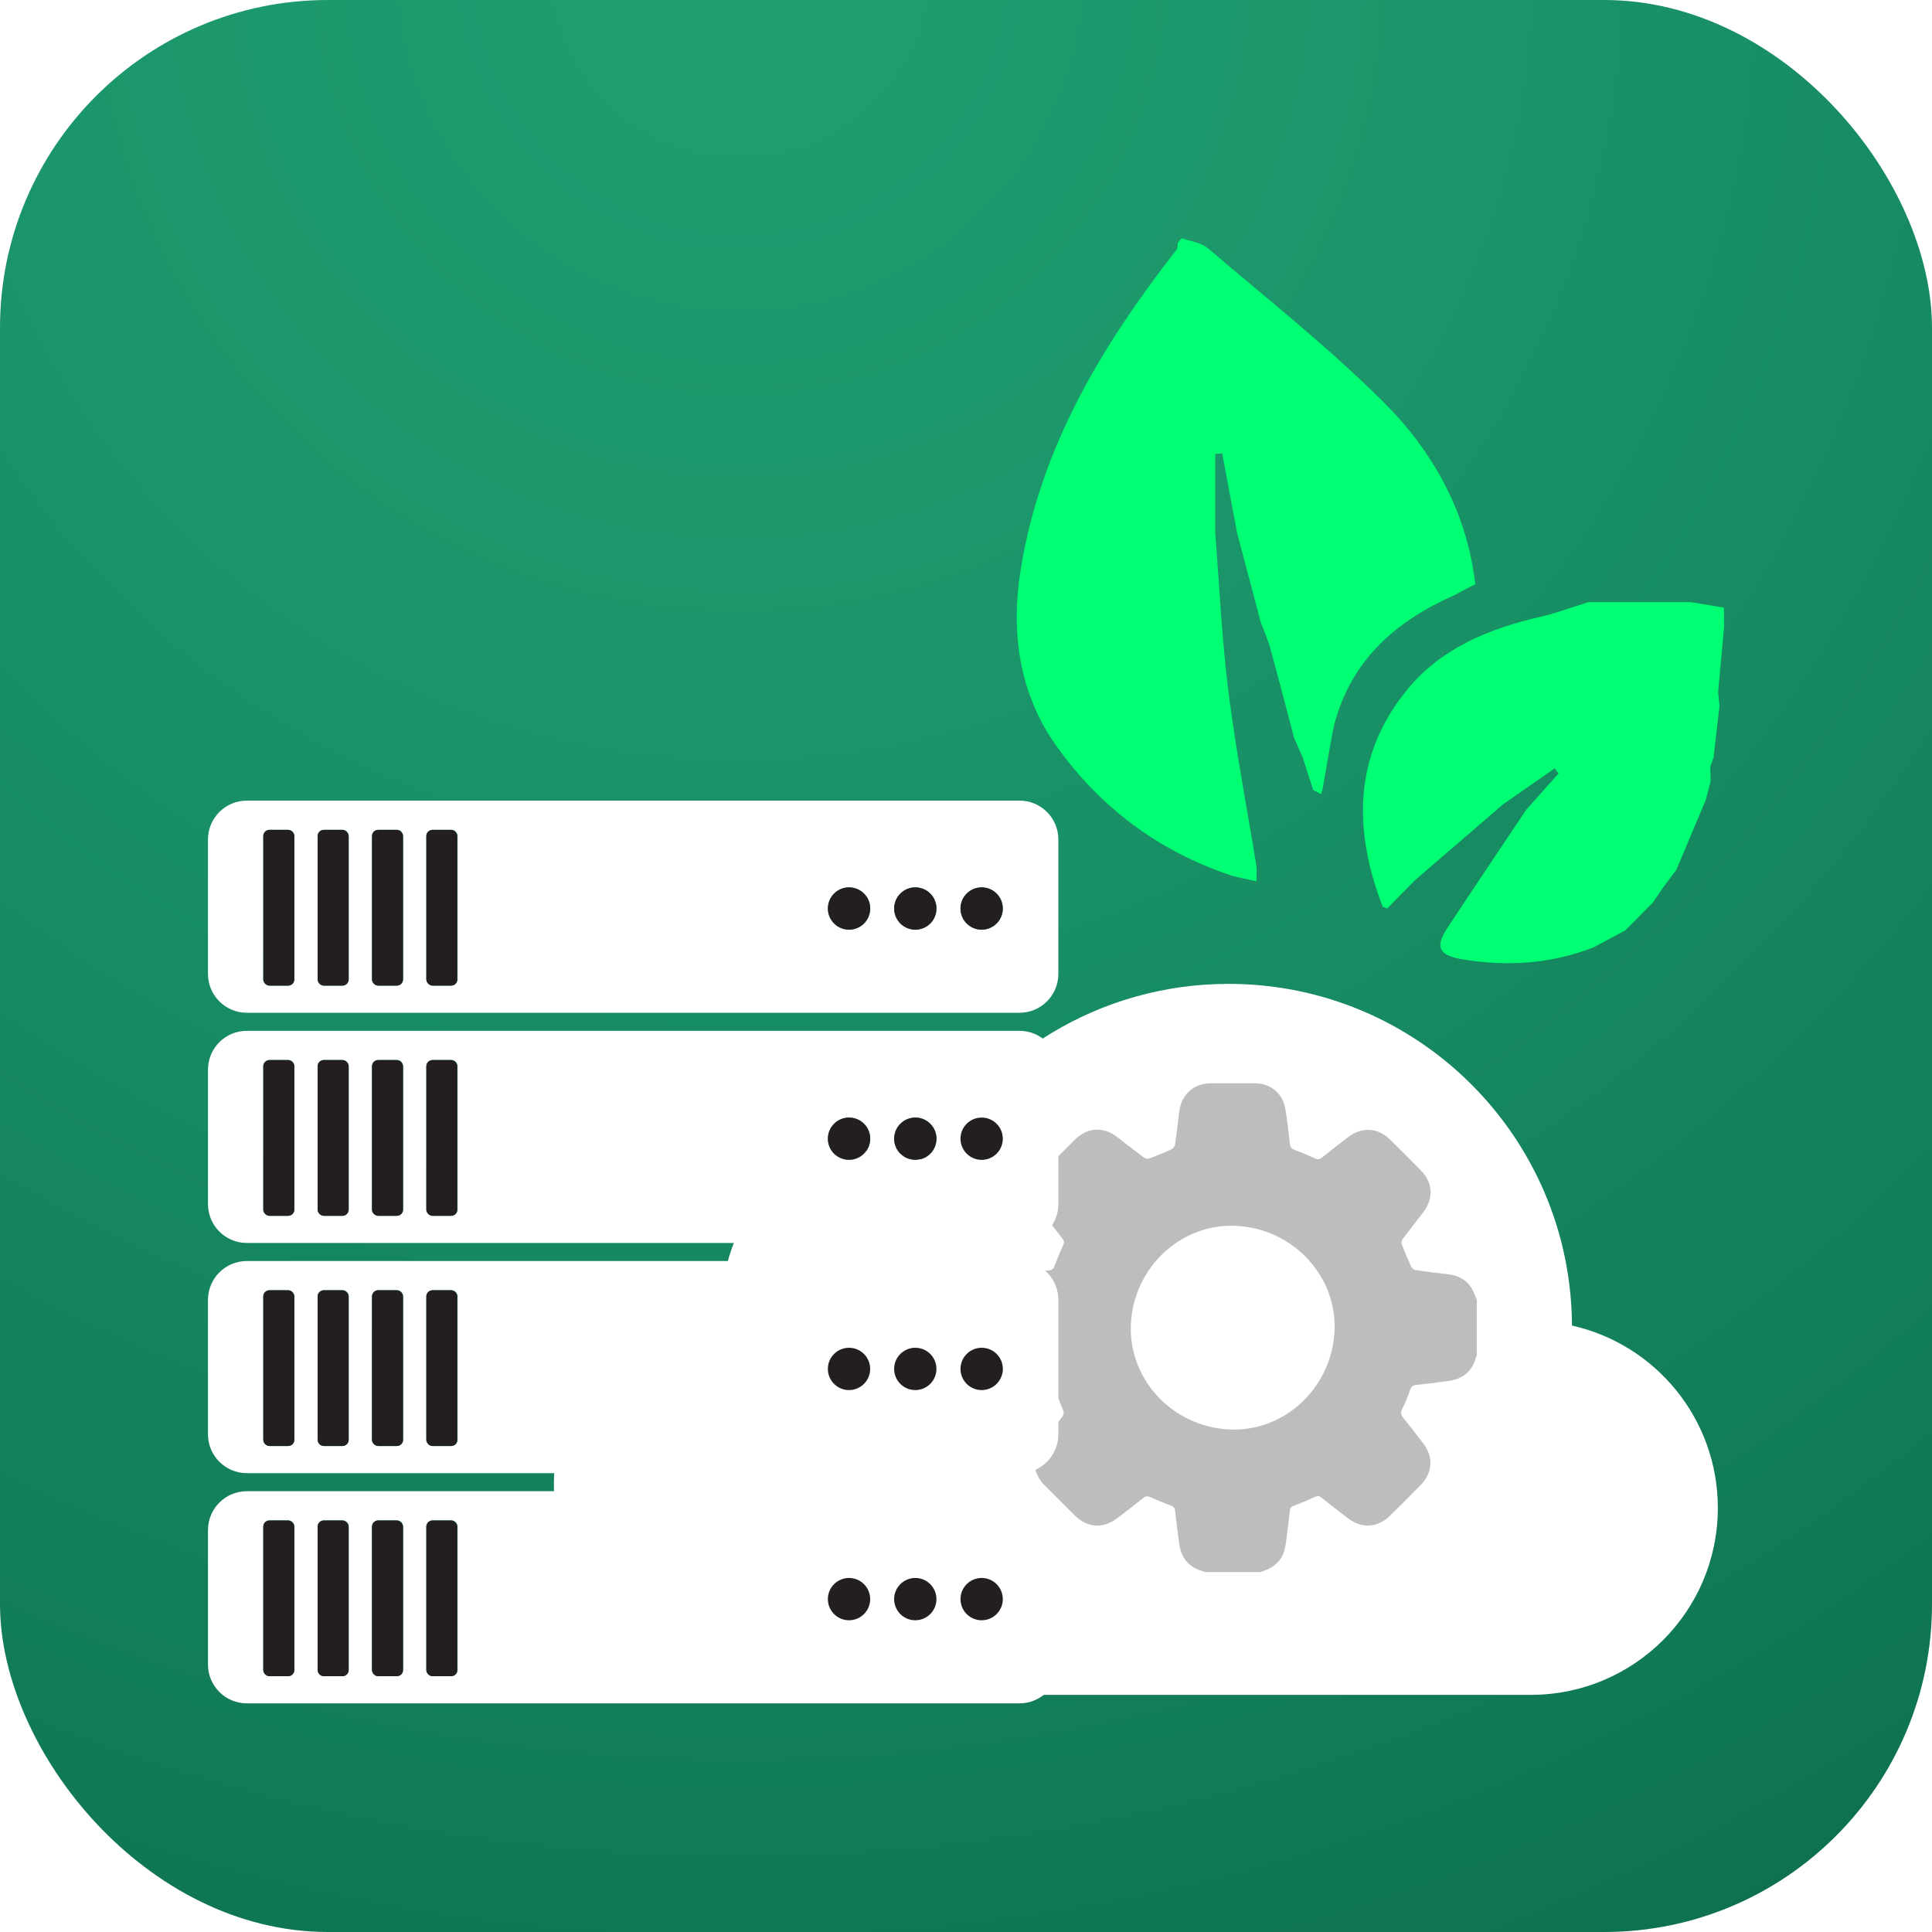 <?xml version="1.0" encoding="UTF-8"?> <svg xmlns="http://www.w3.org/2000/svg" xmlns:xlink="http://www.w3.org/1999/xlink" id="Layer_1" data-name="Layer 1" viewBox="0 0 200 200"><defs><style> .cls-1 { fill: #00ff73; } .cls-2, .cls-3 { fill: #fff; } .cls-4 { fill: #bbbdbf; } .cls-5 { fill: #231f20; } .cls-3 { filter: url(#drop-shadow-1); } .cls-6 { fill: url(#radial-gradient); } .cls-7 { fill: none; filter: url(#drop-shadow-2); } </style><radialGradient id="radial-gradient" cx="76.6" cy="-3.39" fx="76.6" fy="-3.39" r="392.92" gradientUnits="userSpaceOnUse"><stop offset="0" stop-color="#1f9f70"></stop><stop offset=".18" stop-color="#1b966a"></stop><stop offset=".46" stop-color="#127e59"></stop><stop offset=".81" stop-color="#04573f"></stop><stop offset=".91" stop-color="#004c38"></stop></radialGradient><filter id="drop-shadow-1" filterUnits="userSpaceOnUse"><feOffset dx="0" dy="1"></feOffset><feGaussianBlur result="blur" stdDeviation="2"></feGaussianBlur><feFlood flood-color="#000" flood-opacity=".5"></feFlood><feComposite in2="blur" operator="in"></feComposite><feComposite in="SourceGraphic"></feComposite></filter><filter id="drop-shadow-2" filterUnits="userSpaceOnUse"><feOffset dx="0" dy="1"></feOffset><feGaussianBlur result="blur-2" stdDeviation="2"></feGaussianBlur><feFlood flood-color="#000" flood-opacity=".5"></feFlood><feComposite in2="blur-2" operator="in"></feComposite><feComposite in="SourceGraphic"></feComposite></filter></defs><rect class="cls-6" width="200" height="200" rx="33.94" ry="33.94"></rect><g><g><path class="cls-1" d="m138.15,74.89c1.78-6.59,6.34-10.59,12.33-13.24.75-.39,1.5-.79,2.24-1.18-.87-7.49-4.41-13.8-9.58-18.93-5.68-5.64-11.99-10.63-18.1-15.84-.69-.59-1.79-.71-2.7-1.04-.14.16-.28.31-.41.47-.04.24,0,.54-.12.7-7.74,9.92-14.15,20.53-16.16,33.22-1.02,6.42-.16,12.71,3.67,18.12,4.49,6.33,10.5,10.85,17.89,13.38.84.29,1.74.42,2.86.68,0-.77.05-1.16,0-1.53-.98-6.05-2.15-12.08-2.91-18.15-.68-5.43-.93-10.92-1.36-16.39v-8.16c.24-.02.48-.04.72-.07.51,2.74,1.02,5.48,1.54,8.22.68,2.58,1.37,5.16,2.05,7.74.13.49.25.98.38,1.47.35.93.76,1.84,1.02,2.79.85,3.07,1.64,6.16,2.46,9.25.3.67.6,1.35.89,2.02.36,1.12.72,2.24,1.08,3.36.29.15.57.29.86.44-.02-.15,0-.28.09-.4.28-1.62.56-3.25.85-4.87.14-.69.23-1.39.41-2.06Z"></path><path class="cls-1" d="m172.1,91.96c.48-.64.95-1.27,1.43-1.91,1.02-2.42,2.04-4.84,3.06-7.26.17-.65.33-1.29.5-1.94-.02-.48-.04-.97-.05-1.45.12-.33.23-.66.35-.99.2-1.77.41-3.55.61-5.32-.05-.48-.09-.96-.14-1.44.21-2.27.41-4.54.62-6.81,0-.65-.01-1.29-.02-1.94-1.15-.19-2.3-.38-3.45-.57h-10.57c-1.93.6-3.42,1.17-4.97,1.52-5.28,1.21-10.24,3.23-13.73,7.46-5.65,6.84-5.68,14.58-2.6,22.56.15.06.31.11.46.17.83-.85,1.67-1.69,2.5-2.54.13-.13.26-.26.39-.39-.13.13-.26.26-.39.39.13-.13.26-.26.39-.39,3.04-2.62,6.08-5.23,9.11-7.85,1.78-1.24,3.56-2.48,5.34-3.72.13.18.27.35.4.53-1.11,1.25-2.23,2.5-3.34,3.75-2.74,4.1-5.51,8.19-8.22,12.32-1.28,1.95-.74,2.77,1.56,3.16,4.66.78,9.18.49,13.6-1.22h0c1.1-.59,2.19-1.17,3.29-1.76.16-.16.32-.32.49-.48.8-.81,1.61-1.63,2.41-2.44.32-.48.65-.96.97-1.44Z"></path><path class="cls-1" d="m130.48,64.37c-.13-.49-.25-.98-.38-1.47"></path><path class="cls-1" d="m177.38,78.41c-.12.33-.23.66-.35.99"></path><path class="cls-1" d="m146.49,91.13c-.13.13-.26.26-.39.39"></path></g><g><path class="cls-3" d="m162.73,136.21c-.1-19.54-15.97-35.36-35.54-35.36-13.42,0-25.1,7.44-31.15,18.42-1.8-.74-3.77-1.15-5.84-1.15-7.68,0-14.04,5.63-15.18,12.99-10.07,1.95-17.68,10.82-17.68,21.47,0,11.66,9.12,21.18,20.61,21.83.14.02.29.04.43.04h80.01s.02,0,.03,0c.02,0,.04,0,.06,0,10.69,0,19.35-8.67,19.35-19.35,0-9.23-6.46-16.95-15.11-18.88Z"></path><path class="cls-4" d="m149.92,131.91c-1.13-.13-2.26-.26-3.38-.43-.18-.03-.4-.21-.47-.38-.34-.75-.66-1.51-.95-2.27-.06-.16-.03-.42.07-.55.7-.94,1.43-1.85,2.14-2.78,1.11-1.45,1.01-3.07-.27-4.37-1.04-1.06-2.09-2.11-3.14-3.14-1.31-1.29-2.94-1.37-4.41-.24-.9.7-1.8,1.39-2.69,2.1-.22.17-.39.21-.66.08-.7-.32-1.41-.62-2.14-.89-.33-.12-.45-.29-.49-.63-.14-1.23-.28-2.45-.48-3.67-.26-1.54-1.53-2.58-3.09-2.6-1.52-.01-3.03,0-4.55,0-1.84,0-3.12,1.14-3.34,2.96-.14,1.13-.26,2.26-.43,3.38-.03.18-.19.42-.36.49-.76.35-1.54.67-2.32.96-.15.06-.41,0-.55-.1-.94-.7-1.85-1.43-2.78-2.14-1.45-1.1-3.07-.99-4.37.3-1.04,1.03-2.08,2.07-3.11,3.11-1.3,1.31-1.4,2.94-.27,4.41.69.9,1.39,1.8,2.09,2.69.18.23.23.41.09.7-.33.7-.62,1.42-.89,2.14-.11.31-.27.43-.59.47-1.24.14-2.49.28-3.72.49-1.5.25-2.56,1.53-2.57,3.06-.02,1.53,0,3.06,0,4.6,0,1.83,1.16,3.1,2.99,3.32,1.13.13,2.26.26,3.38.43.18.03.4.21.47.38.34.75.66,1.51.95,2.27.06.16.03.42-.07.55-.7.94-1.43,1.85-2.14,2.78-1.11,1.45-1.01,3.07.27,4.37,1.04,1.05,2.09,2.1,3.14,3.14,1.29,1.27,2.92,1.37,4.37.27.92-.7,1.83-1.4,2.73-2.12.24-.19.43-.19.7-.07.69.31,1.38.61,2.09.86.33.12.45.29.49.63.12,1.13.26,2.26.42,3.38.21,1.47,1.01,2.43,2.47,2.81.06.02.12.05.18.08h5.73c.8-.24,1.52-.59,2.04-1.29.53-.71.6-1.55.7-2.38.12-.88.23-1.76.32-2.65.03-.3.14-.45.44-.56.74-.27,1.47-.58,2.18-.91.27-.12.44-.09.66.09.9.72,1.81,1.42,2.73,2.12,1.44,1.11,3.07,1.01,4.37-.26,1.06-1.04,2.1-2.09,3.14-3.14,1.28-1.3,1.38-2.93.27-4.37-.66-.86-1.32-1.73-2.01-2.57-.27-.33-.35-.58-.13-1,.33-.62.57-1.29.81-1.96.12-.33.29-.46.63-.49,1.13-.12,2.26-.26,3.38-.42,1.47-.21,2.43-1.01,2.81-2.47.02-.06.05-.12.08-.18v-5.73c-.19-.43-.33-.9-.58-1.29-.56-.86-1.4-1.25-2.4-1.37Zm-11.77,5.84c-.26,5.87-5.13,10.47-10.83,10.23-5.91-.25-10.52-5.16-10.25-10.91.28-5.87,5.18-10.44,10.88-10.17,5.87.28,10.45,5.15,10.2,10.86Z"></path><g class="cls-7"><g><path class="cls-2" d="m105.54,153.37H25.55c-2.22,0-4.02,1.8-4.02,4.02v13.92c0,2.22,1.8,4.02,4.02,4.02h79.99c2.22,0,4.02-1.8,4.02-4.02v-13.92c0-2.22-1.8-4.02-4.02-4.02Zm-75.07,18.51c0,.35-.29.64-.64.64h-1.94c-.35,0-.64-.29-.64-.64v-14.85c0-.35.29-.64.64-.64h1.94c.35,0,.64.29.64.64v14.85Zm5.63,0c0,.35-.29.64-.64.64h-1.94c-.35,0-.64-.29-.64-.64v-14.85c0-.35.29-.64.64-.64h1.94c.35,0,.64.29.64.64v14.85Zm5.63,0c0,.35-.29.64-.64.64h-1.94c-.35,0-.64-.29-.64-.64v-14.85c0-.35.29-.64.64-.64h1.94c.35,0,.64.29.64.64v14.85Zm5.63,0c0,.35-.29.64-.64.64h-1.94c-.35,0-.64-.29-.64-.64v-14.85c0-.35.29-.64.64-.64h1.94c.35,0,.64.29.64.64v14.85Zm40.54-5.15c-1.21,0-2.19-.98-2.19-2.19s.98-2.19,2.19-2.19,2.19.98,2.19,2.19-.98,2.19-2.19,2.19Zm6.86,0c-1.21,0-2.19-.98-2.19-2.19s.98-2.19,2.19-2.19,2.19.98,2.19,2.19-.98,2.19-2.19,2.19Zm6.86,0c-1.21,0-2.19-.98-2.19-2.19s.98-2.19,2.19-2.19,2.19.98,2.19,2.19-.98,2.19-2.19,2.19Z"></path><rect class="cls-5" x="27.26" y="156.4" width="3.21" height="16.12" rx=".64" ry=".64"></rect><rect class="cls-5" x="32.88" y="156.4" width="3.21" height="16.12" rx=".64" ry=".64"></rect><rect class="cls-5" x="38.51" y="156.4" width="3.21" height="16.12" rx=".64" ry=".64"></rect><rect class="cls-5" x="44.13" y="156.4" width="3.21" height="16.12" rx=".64" ry=".64"></rect><circle class="cls-5" cx="87.89" cy="164.54" r="2.19"></circle><circle class="cls-5" cx="94.75" cy="164.54" r="2.19"></circle><circle class="cls-5" cx="101.62" cy="164.54" r="2.19"></circle></g><g><path class="cls-2" d="m105.54,129.54H25.55c-2.22,0-4.02,1.8-4.02,4.02v13.92c0,2.22,1.8,4.02,4.02,4.02h79.99c2.22,0,4.02-1.8,4.02-4.02v-13.92c0-2.22-1.8-4.02-4.02-4.02Zm-75.07,18.51c0,.35-.29.64-.64.64h-1.94c-.35,0-.64-.29-.64-.64v-14.85c0-.35.29-.64.64-.64h1.94c.35,0,.64.29.64.64v14.85Zm5.63,0c0,.35-.29.64-.64.64h-1.94c-.35,0-.64-.29-.64-.64v-14.85c0-.35.29-.64.64-.64h1.94c.35,0,.64.29.64.64v14.85Zm5.63,0c0,.35-.29.64-.64.64h-1.94c-.35,0-.64-.29-.64-.64v-14.85c0-.35.29-.64.64-.64h1.94c.35,0,.64.29.64.64v14.85Zm5.63,0c0,.35-.29.64-.64.64h-1.94c-.35,0-.64-.29-.64-.64v-14.85c0-.35.29-.64.64-.64h1.94c.35,0,.64.29.64.64v14.85Zm40.54-5.15c-1.21,0-2.19-.98-2.19-2.19s.98-2.19,2.19-2.19,2.19.98,2.19,2.19-.98,2.19-2.19,2.19Zm6.86,0c-1.21,0-2.19-.98-2.19-2.19s.98-2.19,2.19-2.19,2.19.98,2.19,2.19-.98,2.19-2.19,2.19Zm6.86,0c-1.21,0-2.19-.98-2.19-2.19s.98-2.19,2.19-2.19,2.19.98,2.19,2.19-.98,2.19-2.19,2.19Z"></path><rect class="cls-5" x="27.26" y="132.57" width="3.21" height="16.12" rx=".64" ry=".64"></rect><rect class="cls-5" x="32.88" y="132.57" width="3.21" height="16.12" rx=".64" ry=".64"></rect><rect class="cls-5" x="38.51" y="132.57" width="3.21" height="16.12" rx=".64" ry=".64"></rect><rect class="cls-5" x="44.13" y="132.57" width="3.21" height="16.12" rx=".64" ry=".64"></rect><circle class="cls-5" cx="87.89" cy="140.71" r="2.19"></circle><circle class="cls-5" cx="94.75" cy="140.71" r="2.19"></circle><circle class="cls-5" cx="101.62" cy="140.71" r="2.19"></circle></g><g><path class="cls-2" d="m105.54,105.71H25.55c-2.22,0-4.02,1.8-4.02,4.02v13.92c0,2.22,1.8,4.02,4.02,4.02h79.99c2.22,0,4.02-1.8,4.02-4.02v-13.92c0-2.22-1.8-4.02-4.02-4.02Zm-75.07,18.51c0,.35-.29.64-.64.64h-1.94c-.35,0-.64-.29-.64-.64v-14.85c0-.35.29-.64.64-.64h1.94c.35,0,.64.29.64.64v14.85Zm5.63,0c0,.35-.29.64-.64.64h-1.94c-.35,0-.64-.29-.64-.64v-14.85c0-.35.29-.64.64-.64h1.94c.35,0,.64.29.64.64v14.85Zm5.63,0c0,.35-.29.64-.64.64h-1.94c-.35,0-.64-.29-.64-.64v-14.85c0-.35.29-.64.64-.64h1.94c.35,0,.64.29.64.64v14.85Zm5.63,0c0,.35-.29.64-.64.64h-1.94c-.35,0-.64-.29-.64-.64v-14.85c0-.35.29-.64.64-.64h1.94c.35,0,.64.29.64.64v14.85Zm40.54-5.15c-1.21,0-2.19-.98-2.19-2.19s.98-2.19,2.19-2.19,2.19.98,2.19,2.19-.98,2.19-2.19,2.19Zm6.86,0c-1.21,0-2.19-.98-2.19-2.19s.98-2.19,2.19-2.19,2.19.98,2.19,2.19-.98,2.19-2.19,2.19Zm6.86,0c-1.21,0-2.19-.98-2.19-2.19s.98-2.19,2.19-2.19,2.19.98,2.19,2.19-.98,2.19-2.19,2.19Z"></path><rect class="cls-5" x="27.26" y="108.74" width="3.21" height="16.12" rx=".64" ry=".64"></rect><rect class="cls-5" x="32.88" y="108.74" width="3.21" height="16.12" rx=".64" ry=".64"></rect><rect class="cls-5" x="38.51" y="108.74" width="3.21" height="16.12" rx=".64" ry=".64"></rect><rect class="cls-5" x="44.13" y="108.74" width="3.21" height="16.12" rx=".64" ry=".64"></rect><circle class="cls-5" cx="87.89" cy="116.88" r="2.19"></circle><circle class="cls-5" cx="94.75" cy="116.88" r="2.19"></circle><circle class="cls-5" cx="101.62" cy="116.88" r="2.19"></circle></g><g><path class="cls-2" d="m105.54,81.88H25.55c-2.22,0-4.02,1.8-4.02,4.02v13.92c0,2.22,1.8,4.02,4.02,4.02h79.99c2.22,0,4.02-1.8,4.02-4.02v-13.92c0-2.22-1.8-4.02-4.02-4.02Zm-75.07,18.51c0,.35-.29.64-.64.64h-1.94c-.35,0-.64-.29-.64-.64v-14.85c0-.35.29-.64.64-.64h1.94c.35,0,.64.29.64.64v14.85Zm5.63,0c0,.35-.29.64-.64.64h-1.94c-.35,0-.64-.29-.64-.64v-14.85c0-.35.29-.64.64-.64h1.94c.35,0,.64.29.64.64v14.85Zm5.63,0c0,.35-.29.64-.64.64h-1.94c-.35,0-.64-.29-.64-.64v-14.85c0-.35.29-.64.64-.64h1.94c.35,0,.64.29.64.64v14.85Zm5.63,0c0,.35-.29.64-.64.64h-1.94c-.35,0-.64-.29-.64-.64v-14.85c0-.35.29-.64.64-.64h1.94c.35,0,.64.29.64.64v14.85Zm40.54-5.15c-1.21,0-2.19-.98-2.19-2.19s.98-2.19,2.19-2.19,2.19.98,2.19,2.19-.98,2.19-2.19,2.19Zm6.86,0c-1.21,0-2.19-.98-2.19-2.19s.98-2.19,2.19-2.19,2.19.98,2.19,2.19-.98,2.19-2.19,2.19Zm6.86,0c-1.21,0-2.19-.98-2.19-2.19s.98-2.19,2.19-2.19,2.19.98,2.19,2.19-.98,2.19-2.19,2.19Z"></path><rect class="cls-5" x="27.26" y="84.91" width="3.21" height="16.12" rx=".64" ry=".64"></rect><rect class="cls-5" x="32.88" y="84.91" width="3.21" height="16.12" rx=".64" ry=".64"></rect><rect class="cls-5" x="38.51" y="84.91" width="3.21" height="16.12" rx=".64" ry=".64"></rect><rect class="cls-5" x="44.13" y="84.91" width="3.21" height="16.12" rx=".64" ry=".64"></rect><circle class="cls-5" cx="87.89" cy="93.05" r="2.19"></circle><circle class="cls-5" cx="94.75" cy="93.05" r="2.19"></circle><circle class="cls-5" cx="101.62" cy="93.05" r="2.19"></circle></g></g></g></g></svg> 